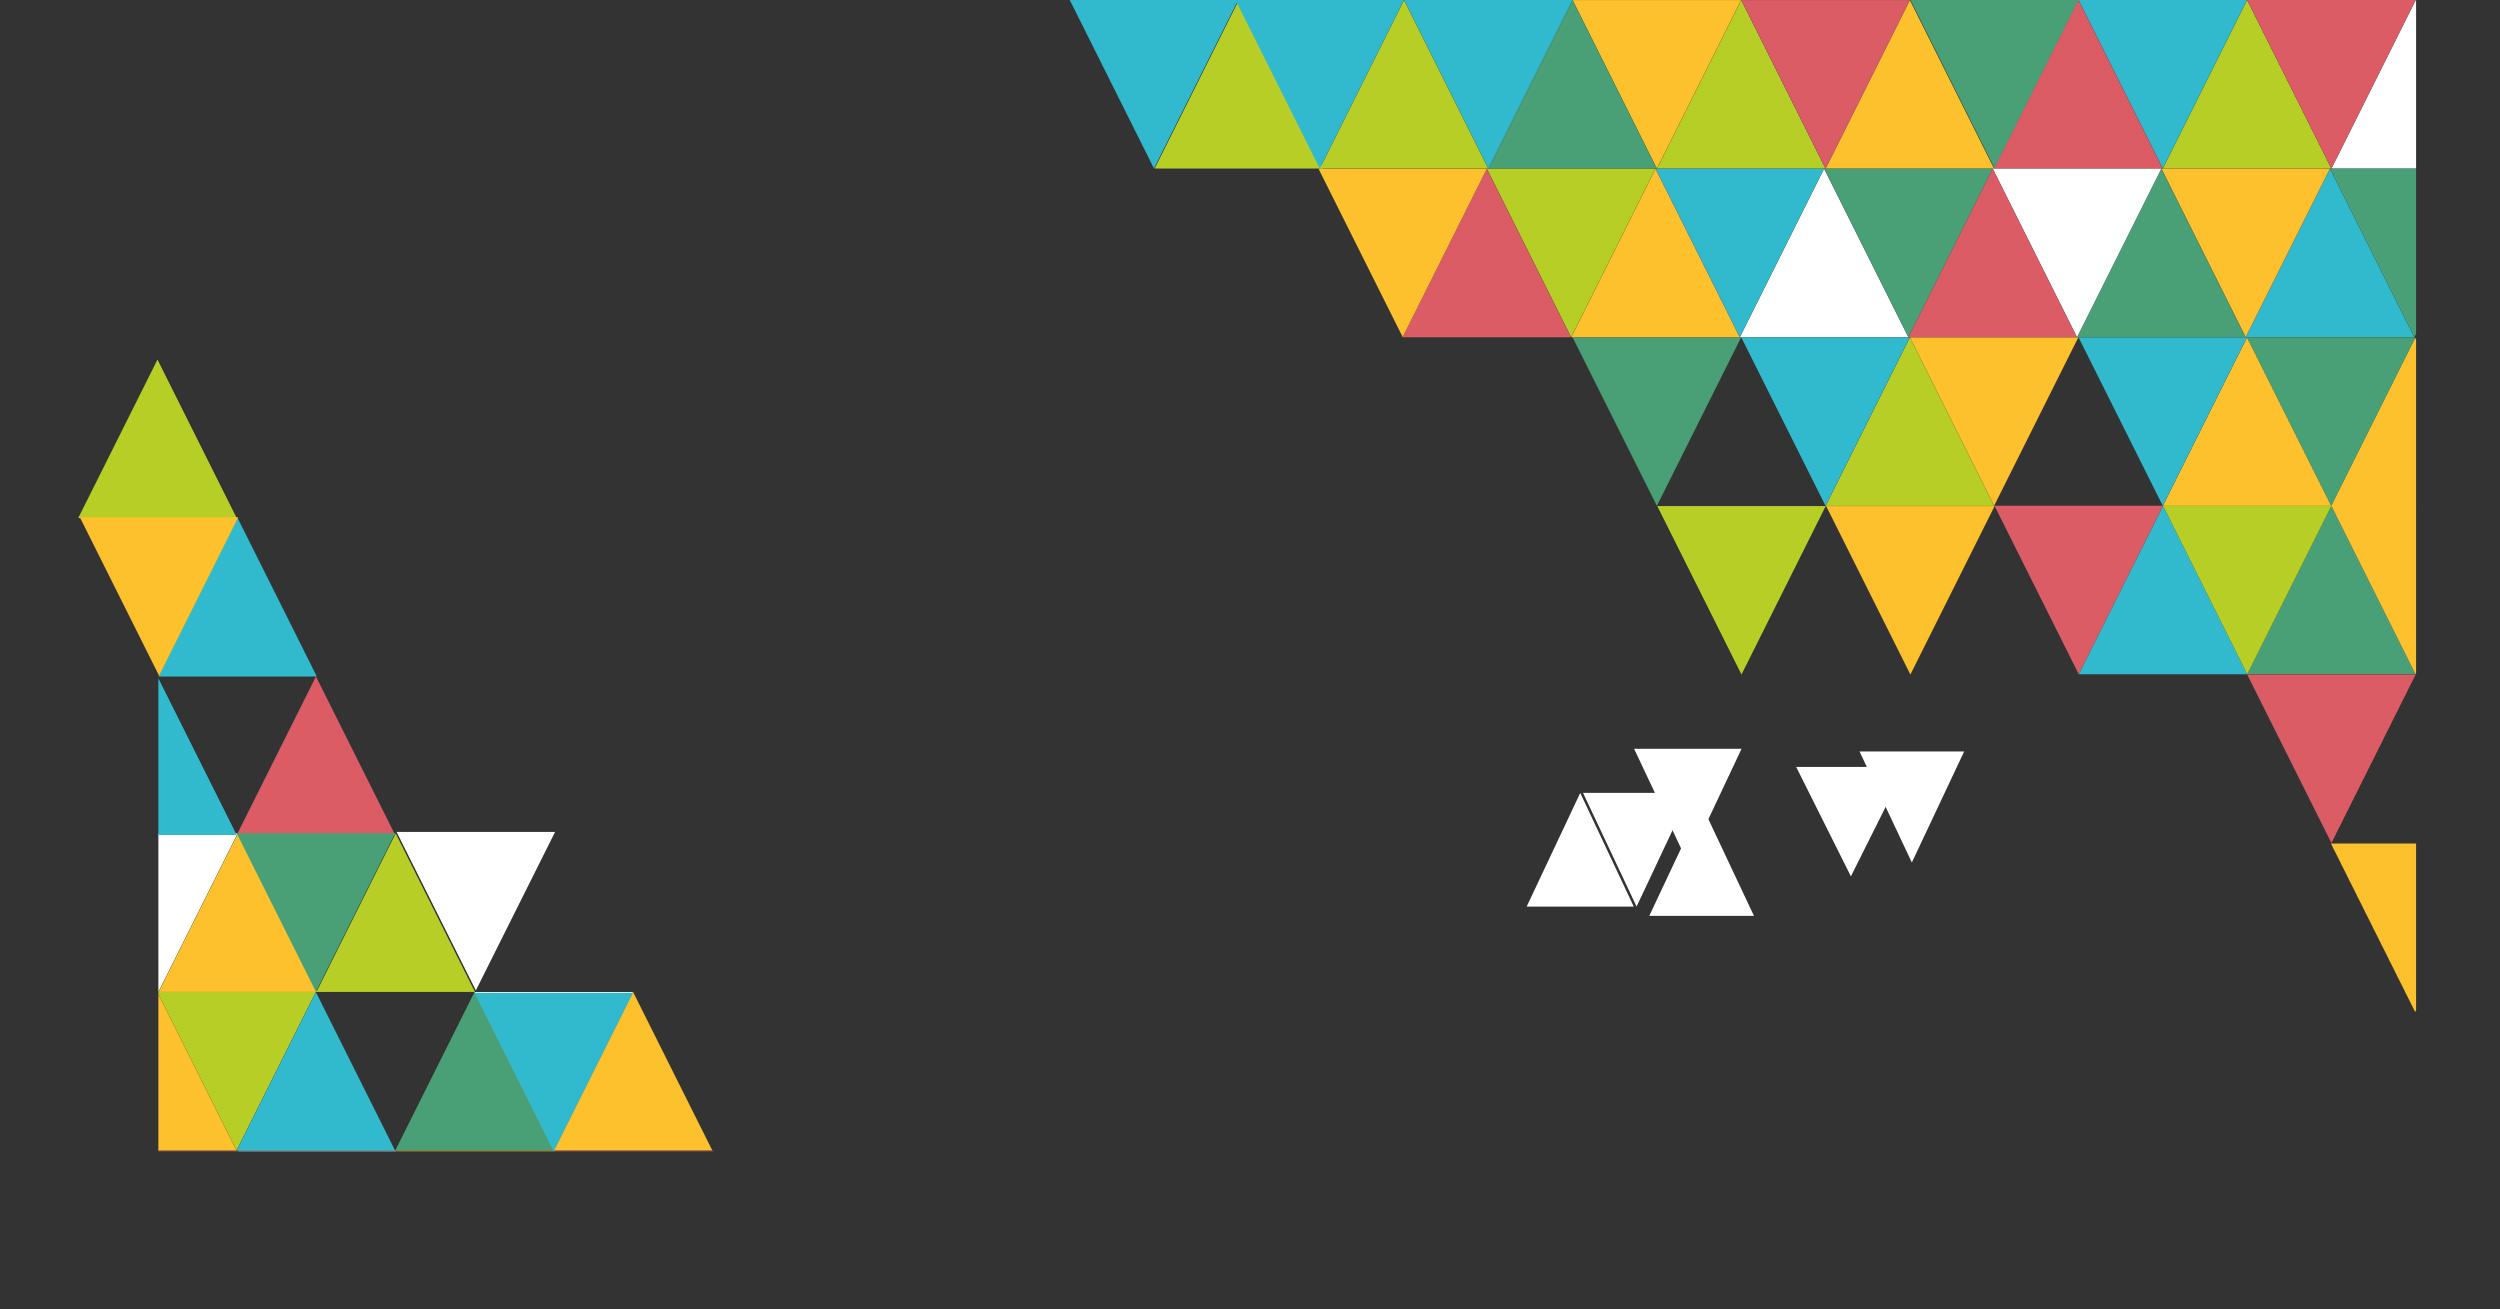 <svg id="Слой_1" data-name="Слой 1" xmlns="http://www.w3.org/2000/svg" xmlns:xlink="http://www.w3.org/1999/xlink" viewBox="0 0 2192.48 1148.22"><rect x="0" y="0" width="2192.48" height="1148.22" fill="#333333" stroke="none"/><defs><style>.cls-1{fill:none;}.cls-2{fill:#b7ce27;}.cls-3{clip-path:url(#clip-path);}.cls-4{fill:#fcc12c;}.cls-5{fill:#31b9ce;}.cls-6{fill:#49a076;}.cls-7{fill:#fff;}.cls-8{fill:#db5c65;}</style><clipPath id="clip-path" transform="translate(673.61 206.43)"><rect class="cls-1" x="-534.72" y="-206.72" width="1980" height="1009.92"/></clipPath></defs><title>banner-осн</title><polygon class="cls-2" points="1600.9 147.88 1453.14 147.88 1527.02 0.12 1600.9 147.88 1600.9 147.88"/><polygon class="cls-2" points="2044.57 147.82 1896.81 147.82 1970.69 0.06 2044.57 147.82 2044.57 147.82"/><polygon class="cls-2" points="1305.23 147.82 1157.47 147.82 1231.35 0.06 1305.23 147.82 1305.23 147.82"/><polygon class="cls-2" points="1160.35 147.82 1012.6 147.82 1086.47 0.06 1160.35 147.82 1160.35 147.82"/><g class="cls-3"><polygon class="cls-4" points="2044.57 443.65 1896.81 443.65 1970.69 295.89 2044.57 443.65 2044.57 443.65"/><polygon class="cls-4" points="2191.96 443.99 2044.21 443.99 2118.09 296.24 2191.96 443.99 2191.96 443.99"/><polygon class="cls-4" points="2191.96 739.76 2044.21 739.76 2118.09 887.52 2191.96 739.76 2191.96 739.76"/></g><polygon class="cls-5" points="1970.81 591.34 1823.05 591.34 1896.93 443.59 1970.81 591.34 1970.81 591.34"/><polygon class="cls-6" points="2118.5 591.34 1970.75 591.34 2044.63 443.59 2118.5 591.34 2118.5 591.34"/><polygon class="cls-7" points="1673.6 295.79 1525.84 295.79 1599.72 148.03 1673.6 295.79 1673.6 295.79"/><polygon class="cls-5" points="2117.27 295.73 1969.51 295.73 2043.39 147.97 2117.27 295.73 2117.27 295.73"/><polygon class="cls-2" points="1748.81 443.71 1601.05 443.71 1674.93 295.95 1748.81 443.71 1748.81 443.71"/><g class="cls-3"><polygon class="cls-4" points="1748.81 147.88 1601.05 147.88 1674.93 0.12 1748.81 147.88 1748.81 147.88"/><polygon class="cls-7" points="2192.48 147.82 2044.72 147.82 2118.6 0.06 2192.48 147.82 2192.48 147.82"/></g><polygon class="cls-6" points="1526.94 295.89 1379.18 295.89 1453.06 443.65 1526.94 295.89 1526.94 295.89"/><polygon class="cls-4" points="1526.94 0.06 1379.18 0.06 1453.06 147.82 1526.94 0.06 1526.94 0.06"/><polygon class="cls-5" points="1970.61 0 1822.85 0 1896.73 147.76 1970.61 0 1970.61 0"/><polygon class="cls-5" points="1231.27 0 1083.51 0 1157.39 147.76 1231.27 0 1231.27 0"/><polygon class="cls-5" points="1085.91 0 938.16 0 1012.03 147.76 1085.91 0 1085.91 0"/><polygon class="cls-6" points="1823.13 0 1675.38 0 1749.25 147.76 1823.13 0 1823.13 0"/><polygon class="cls-5" points="1970.61 295.83 1822.85 295.83 1896.73 443.59 1970.61 295.83 1970.61 295.83"/><polygon class="cls-2" points="1601.15 443.8 1453.39 443.8 1527.27 591.56 1601.15 443.8 1601.15 443.8"/><polygon class="cls-2" points="2044.67 443.53 1896.92 443.53 1970.8 591.28 2044.67 443.53 2044.67 443.53"/><polygon class="cls-5" points="1599.64 147.97 1451.89 147.97 1525.77 295.73 1599.64 147.97 1599.64 147.97"/><polygon class="cls-4" points="2043.31 147.91 1895.56 147.91 1969.43 295.67 2043.31 147.91 2043.31 147.91"/><polygon class="cls-5" points="1674.85 295.89 1527.1 295.89 1600.98 443.65 1674.85 295.89 1674.85 295.89"/><polygon class="cls-8" points="1674.85 0.06 1527.1 0.06 1600.98 147.82 1674.85 0.06 1674.85 0.06"/><polygon class="cls-8" points="2118.52 0 1970.77 0 2044.65 147.76 2118.52 0 2118.52 0"/><polygon class="cls-5" points="1379.18 0 1231.43 0 1305.31 147.76 1379.18 0 1379.18 0"/><polygon class="cls-6" points="2118.32 295.83 1970.56 295.83 2044.44 443.59 2118.32 295.83 2118.32 295.83"/><polygon class="cls-8" points="2118.52 591.56 1970.77 591.56 2044.65 739.32 2118.52 591.56 2118.52 591.56"/><polygon class="cls-4" points="1749.27 443.8 1601.51 443.8 1675.39 591.56 1749.27 443.8 1749.27 443.8"/><polygon class="cls-8" points="1896.92 443.53 1749.16 443.53 1823.04 591.28 1896.92 443.53 1896.92 443.53"/><g class="cls-3"><polygon class="cls-6" points="1747.56 147.97 1599.8 147.97 1673.68 295.73 1747.56 147.97 1747.56 147.97"/><polygon class="cls-6" points="2191.23 147.91 2043.47 147.91 2117.35 295.67 2191.23 147.91 2191.23 147.91"/><polygon class="cls-4" points="2192.33 443.53 2044.57 443.53 2118.45 591.28 2192.33 443.53 2192.33 443.53"/></g><polygon class="cls-6" points="1452.98 147.88 1305.23 147.88 1379.11 0.12 1452.98 147.88 1452.98 147.88"/><polygon class="cls-8" points="1896.65 147.82 1748.9 147.82 1822.77 0.06 1896.65 147.82 1896.65 147.82"/><polygon class="cls-4" points="1525.69 295.79 1377.93 295.79 1451.81 148.03 1525.69 295.79 1525.69 295.79"/><polygon class="cls-6" points="1969.36 295.73 1821.6 295.73 1895.48 147.97 1969.36 295.73 1969.36 295.73"/><polygon class="cls-4" points="1822.7 295.83 1674.94 295.83 1748.82 443.59 1822.7 295.83 1822.7 295.83"/><polygon class="cls-2" points="1451.73 147.97 1303.97 147.97 1377.85 295.73 1451.73 147.97 1451.73 147.97"/><polygon class="cls-4" points="1304.09 147.97 1156.33 147.97 1230.21 295.73 1304.09 147.97 1304.09 147.97"/><polygon class="cls-7" points="1895.4 147.91 1747.64 147.91 1821.52 295.67 1895.4 147.91 1895.4 147.91"/><polygon class="cls-8" points="1377.77 295.79 1230.02 295.79 1303.89 148.03 1377.77 295.79 1377.77 295.79"/><polygon class="cls-8" points="1821.44 295.73 1673.69 295.73 1747.56 147.97 1821.44 295.73 1821.44 295.73"/><polygon class="cls-7" points="1575.25 672.62 1671.2 672.62 1623.22 768.57 1575.25 672.62 1575.25 672.62"/><polygon class="cls-7" points="1630.78 659 1722.57 659 1676.67 756.4 1630.78 659 1630.78 659"/><polygon class="cls-7" points="1433.11 656.7 1527.32 656.7 1480.22 756.61 1433.11 656.7 1433.11 656.7"/><polygon class="cls-7" points="1338.87 795.1 1432.82 795.1 1385.85 695.4 1338.87 795.1 1338.87 795.1"/><polygon class="cls-7" points="1538.2 803.19 1446.41 803.19 1492.3 705.78 1538.2 803.19 1538.2 803.19"/><g class="cls-3"><polygon class="cls-7" points="1388.3 695.36 1482.24 695.36 1435.27 795.06 1388.3 695.36 1388.3 695.36"/><polygon class="cls-7" points="69.45 730.86 208.44 730.86 138.95 869.85 69.45 730.86 69.45 730.86"/><polygon class="cls-7" points="208.68 1009.12 347.67 1009.12 278.17 1148.11 208.68 1009.12 208.68 1009.12"/><polygon class="cls-2" points="137.94 869.99 276.92 869.99 207.43 1008.97 137.94 869.99 137.94 869.99"/></g><polygon class="cls-6" points="346.63 1009.03 485.62 1009.03 416.13 870.05 346.63 1009.03 346.63 1009.03"/><g class="cls-3"><polygon class="cls-2" points="277.54 869.9 416.52 869.9 347.03 730.92 277.54 869.9 277.54 869.9"/><polygon class="cls-5" points="278.25 1148.16 417.23 1148.16 347.74 1009.18 278.25 1148.16 278.25 1148.16"/></g><polygon class="cls-5" points="207.5 1009.03 346.49 1009.03 277 870.05 207.5 1009.03 207.5 1009.03"/><g class="cls-3"><polygon class="cls-4" points="139.12 869.9 278.1 869.9 208.61 730.92 139.12 869.9 139.12 869.9"/><polygon class="cls-8" points="0 869.9 138.98 869.9 69.49 730.92 0 869.9 0 869.9"/><polygon class="cls-6" points="139.12 1148.16 278.1 1148.16 208.61 1009.18 139.12 1148.16 139.12 1148.16"/><polygon class="cls-7" points="416.2 869.99 555.18 869.99 485.69 1008.97 416.2 869.99 416.2 869.99"/><polygon class="cls-4" points="347.81 1009.12 486.8 1009.12 417.31 1148.11 347.81 1009.12 347.81 1009.12"/></g><polygon class="cls-7" points="347.81 729.61 486.8 729.61 417.31 868.59 347.81 729.61 347.81 729.61"/><g class="cls-3"><polygon class="cls-4" points="485.77 1009.03 624.75 1009.03 555.26 870.05 485.77 1009.03 485.77 1009.03"/><polygon class="cls-4" points="68.44 1009.09 207.42 1009.09 137.93 870.11 68.44 1009.09 68.44 1009.09"/><polygon class="cls-2" points="417.38 1148.16 556.36 1148.16 486.87 1009.18 417.38 1148.16 417.38 1148.16"/><polygon class="cls-7" points="0.05 1148.22 139.04 1148.22 69.55 1009.23 0.05 1148.22 0.05 1148.22"/><polygon class="cls-8" points="486.95 1009.12 625.93 1009.12 556.44 1148.11 486.95 1009.12 486.95 1009.12"/><polygon class="cls-8" points="69.62 1009.18 208.6 1009.18 139.11 1148.16 69.62 1009.18 69.62 1009.18"/></g><polygon class="cls-8" points="207.6 732.29 346.58 732.29 277.09 593.31 207.6 732.29 207.6 732.29"/><g class="cls-3"><polygon class="cls-6" points="346.58 730.79 207.6 730.79 277.09 869.77 346.58 730.79 346.58 730.79"/><polygon class="cls-5" points="68.61 732.29 207.6 732.29 138.11 593.31 68.61 732.29 68.61 732.29"/></g><polygon class="cls-5" points="138.89 593.31 277.87 593.31 208.38 454.32 138.89 593.31 138.89 593.31"/><polygon class="cls-5" points="555.06 870.65 416.08 870.65 485.57 1009.63 555.06 870.65 555.06 870.65"/><polygon class="cls-2" points="68.61 454.32 207.6 454.32 138.11 315.34 68.61 454.32 68.61 454.32"/><polygon class="cls-4" points="209.01 453.66 70.03 453.66 139.52 592.64 209.01 453.66 209.01 453.66"/></svg>